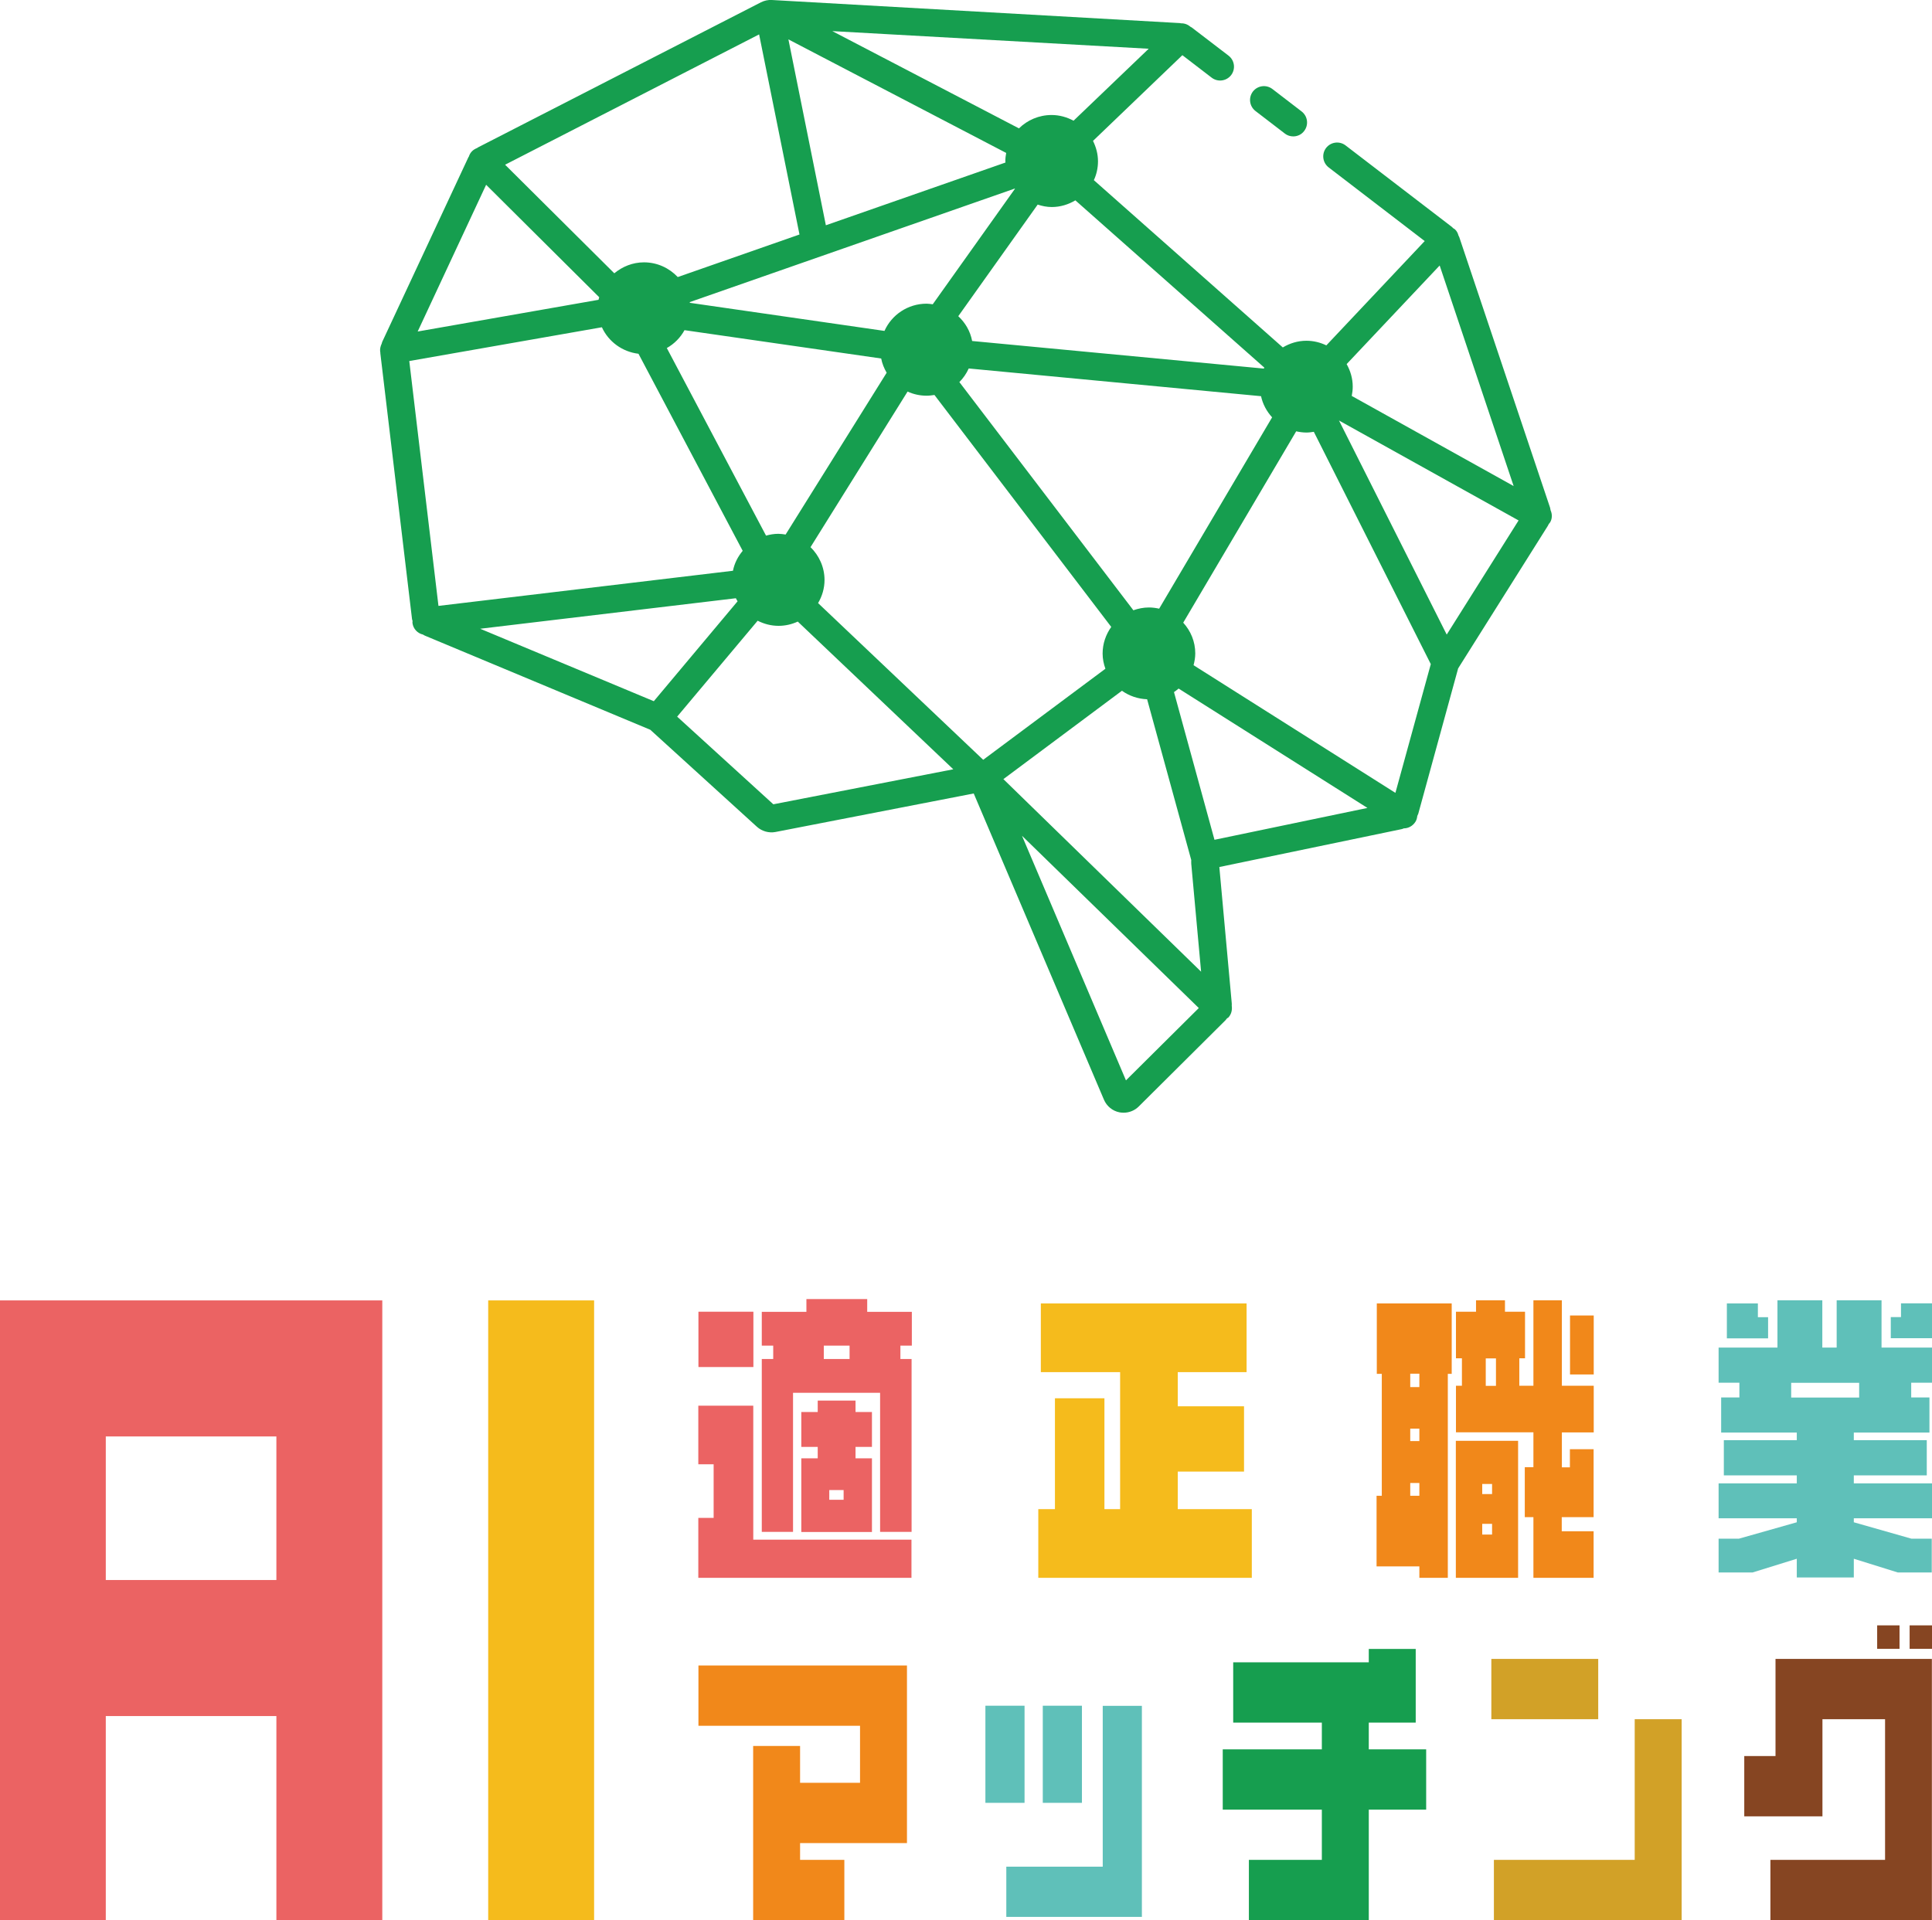 <?xml version="1.0" encoding="UTF-8"?>
<svg id="a" data-name="logo" xmlns="http://www.w3.org/2000/svg" viewBox="0 0 158.89 157.95">
  <defs>
    <style>
      .b {
        fill: #eb6363;
      }

      .c {
        fill: #d2a127;
      }

      .d {
        fill: #864522;
      }

      .e {
        fill: #f5bb1c;
      }

      .f {
        fill: #f1881a;
      }

      .g {
        fill: #5fc0b9;
      }

      .h {
        fill: #169e4f;
      }
    </style>
  </defs>
  <g>
    <path class="h" d="M127.52,41.96c-.01-.07-.02-.13-.04-.2l-7.47-22.26s-.04-.08-.06-.12c-.05-.19-.14-.38-.3-.52-.04-.04-.09-.05-.14-.09-.04-.03-.06-.07-.1-.1l-8.75-6.71c-.5-.38-1.21-.29-1.6.21-.38.5-.29,1.21.21,1.6l7.9,6.06-8.09,8.58c-.5-.24-1.05-.38-1.64-.38-.71,0-1.37.21-1.94.55l-15.54-13.76c.22-.47.34-1,.34-1.55,0-.61-.16-1.17-.41-1.68l7.35-7.05,2.41,1.85c.5.38,1.21.29,1.6-.21.38-.5.29-1.21-.21-1.6l-3.03-2.32s-.07-.04-.11-.06c-.22-.19-.49-.29-.77-.28-.03,0-.06-.02-.09-.02L63.48,0c-.31-.02-.62.05-.9.19l-23.28,11.94s-.04.04-.07.05c-.15.06-.29.14-.41.26-.13.13-.21.28-.26.44-.02.03-.04.05-.05.08l-7.08,15.17s-.03.09-.04.14c-.1.21-.16.45-.12.69,0,.01.01.02.01.04,0,.02,0,.05,0,.07l2.6,21.81c0,.07.04.14.05.21,0,.05-.02.1-.01.15.06.49.42.86.87.96.05.03.1.07.16.09l18.53,7.74,8.77,7.98c.41.37.98.53,1.52.43l16.31-3.17,10.71,25.19c.23.54.71.93,1.28,1.04.11.02.23.03.34.03.46,0,.91-.18,1.24-.51l7.14-7.1s.08-.1.12-.15c.03-.03.07-.04.1-.06.26-.27.34-.63.29-.98,0-.07.01-.14,0-.21l-1.02-11.2,15.01-3.12c.06-.01.1-.04.16-.06.37,0,.73-.19.95-.53.1-.15.14-.32.16-.49.02-.06.06-.12.08-.18l3.28-11.96,7.38-11.73s.05-.1.07-.14c.04-.05.08-.1.12-.15.18-.32.17-.68.03-.99ZM118.98,52.2l-8.86-17.61,14.77,8.22-5.91,9.39ZM98.79,79.94l-16.27-15.85,9.75-7.27c.59.42,1.3.67,2.07.7l3.62,13.19s.01.02.01.03c0,.1-.01.21,0,.31l.81,8.88ZM53.77,57.68l-14.28-5.96,21.03-2.51c.04.09.09.17.14.25l-6.89,8.22ZM49.23,24.66l-14.88,2.61,5.63-12.07,9.3,9.25c-.02.07-.04.14-.06.22ZM62.43,2.83l3.32,16.46-10.01,3.5c-.7-.74-1.68-1.21-2.78-1.21-.93,0-1.77.35-2.44.9l-8.98-8.93L62.43,2.83ZM103.94,30.32l-23.99-2.27c-.15-.8-.56-1.5-1.14-2.04l6.53-9.18c.37.12.75.2,1.16.2.71,0,1.37-.21,1.94-.55l15.54,13.76s-.03.05-.04.08ZM56.73,24.92s0-.04,0-.07l26.73-9.34s0,.01.01.02l-6.76,9.5c-.17-.02-.33-.05-.5-.05-1.55,0-2.88.92-3.47,2.24l-16-2.31ZM82.69,13.37l-14.77,5.16-3.08-15.29,17.91,9.34c-.04.22-.07.44-.07.67,0,.04.01.08.01.12ZM86.49,9.46c-1.05,0-2,.42-2.69,1.1l-15.35-8,26.02,1.45-6.18,5.92c-.54-.29-1.15-.47-1.81-.47ZM56.3,27.16l16.17,2.33c.08.42.24.81.45,1.17l-8.31,13.31c-.2-.03-.4-.06-.6-.06-.35,0-.69.06-1.01.15l-8.16-15.43c.62-.35,1.12-.86,1.46-1.48ZM66.67,44.99l7.97-12.78c.48.22,1.01.34,1.57.34.22,0,.43-.03.64-.06l14.54,19.08c-.44.62-.71,1.37-.71,2.19,0,.44.09.86.23,1.25l-10.05,7.49-13.58-12.89c.33-.56.53-1.21.53-1.9,0-1.06-.45-2.02-1.16-2.71ZM95.34,50.07c-.27-.06-.56-.1-.85-.1-.45,0-.88.09-1.28.23l-14.31-18.77c.32-.32.58-.7.77-1.12l24.04,2.28c.14.66.47,1.26.91,1.74l-9.29,15.74ZM124.48,39.98l-13.31-7.41c.05-.25.08-.51.08-.77,0-.67-.19-1.3-.5-1.85l7.65-8.11,6.08,18.13ZM33.65,29.7l15.85-2.78c.54,1.18,1.67,2.02,3.01,2.18l8.57,16.21c-.39.47-.68,1.02-.8,1.64l-24.22,2.89-2.4-20.14ZM63.6,66.16l-7.91-7.21,6.62-7.89c.52.26,1.09.42,1.72.42.57,0,1.1-.13,1.58-.35l12.79,12.15-14.8,2.88ZM92.6,88.87l-8.55-20.12,14.54,14.17-5.99,5.95ZM99.88,69.08l-3.33-12.15c.14-.09.26-.19.38-.29l15.53,9.82-12.58,2.62ZM114.76,65.22l-16.6-10.5c.08-.31.14-.63.14-.97,0-.98-.38-1.86-.99-2.53l9.29-15.74c.27.06.56.1.85.1.21,0,.4-.03.6-.06l9.62,19.11-2.91,10.59Z"/>
    <path class="h" d="M105.67,10.99c.21.16.45.23.69.23.34,0,.68-.15.9-.45.38-.5.29-1.21-.21-1.6l-2.41-1.85c-.5-.38-1.21-.29-1.6.21-.38.5-.29,1.21.21,1.6l2.41,1.85Z"/>
  </g>
  <g>
    <path class="b" d="M61.96,112.45h-4.52v-4.55h4.52v4.55ZM74.97,129.79h-17.54v-4.93h1.26v-4.41h-1.26v-4.82h4.52v11.02h13.01v3.14ZM74.03,111.79h.94v14.22h-2.59v-11.44h-7.16v11.44h-2.57v-14.22h.94v-1.1h-.94v-2.78h3.67v-1.05h5v1.05h3.67v2.78h-.94v1.1ZM71.71,116.15v2.87h-1.35v.94h1.35v6.06h-5.81v-6.06h1.35v-.94h-1.35v-2.87h1.35v-.94h3.11v.94h1.35ZM67.75,110.69v1.1h2.12v-1.1h-2.12ZM68.2,122.57v.8h1.18v-.8h-1.18Z"/>
    <path class="e" d="M102.95,129.79h-17.56v-5.65h1.37v-9.12h4.07v9.12h1.29v-11.27h-6.52v-5.65h16.92v5.65h-5.66v2.81h5.45v5.37h-5.45v3.09h6.09v5.65Z"/>
    <path class="f" d="M119.39,107.22v5.79h-.32v16.78h-2.34v-.94h-3.52v-5.81h.43v-10.03h-.41v-5.79h6.15ZM115.98,113v1.1h.75v-1.1h-.75ZM116.73,118.54v-1.02h-.75v1.02h.75ZM116.73,121.99h-.75v1.05h.75v-1.05ZM119.73,129.79v-11.27h5.12v11.27h-5.12ZM131.07,114v3.83h-2.62v2.87h.66v-1.49h1.95v5.59h-2.62v1.16h2.62v3.83h-4.95v-4.99h-.71v-4.11h.71v-2.87h-6.37v-3.83h.49v-2.26h-.49v-3.83h1.65v-.94h2.38v.94h1.65v3.83h-.47v2.26h1.16v-7.03h2.34v7.03h2.62ZM122.71,122.9v-.83h-.81v.83h.81ZM122.71,126.23v-.88h-.81v.88h.81ZM123.03,114v-2.26h-.84v2.26h.84ZM131.07,113.06h-1.95v-4.85h1.95v4.85Z"/>
    <path class="g" d="M158.89,110.85v2.89h-1.71v1.21h1.5v2.89h-6.22v.63h6v2.89h-6v.66h6.43v2.87h-6.43v.33l4.74,1.35h1.67v2.78h-2.79l-3.62-1.13v1.54h-4.69v-1.54l-3.64,1.13h-2.79v-2.78h1.67l4.76-1.35v-.33h-6.43v-2.87h6.43v-.66h-6v-2.89h6v-.63h-6.22v-2.89h1.5v-1.21h-1.71v-2.89h4.84v-3.89h3.69v3.89h1.18v-3.89h3.69v3.89h4.16ZM144.57,107.22v1.13h.84v1.74h-3.39v-2.87h2.55ZM147.31,113.75v1.21h5.59v-1.21h-5.59ZM155.5,110.08v-1.74h.84v-1.13h2.55v2.87h-3.39Z"/>
    <path class="b" d="M0,106.97h31.44v50.98h-8.71v-16.79h-14.03v16.79H0v-50.98ZM22.73,129.97v-11.81h-14.03v11.81h14.03Z"/>
    <path class="e" d="M48.86,106.97v50.98h-8.71v-50.98h8.71Z"/>
    <path class="f" d="M74.59,151.61h-8.79v1.38h3.64v4.96h-7.5v-14.33h3.86v3.03h4.93v-4.69h-13.29v-4.96h17.15v14.61Z"/>
    <path class="g" d="M84.26,140.31v7.99h-3.22v-7.99h3.22ZM93.91,157.68h-11.15v-4.13h7.93v-13.23h3.22v17.36ZM88.98,140.31v7.99h-3.22v-7.99h3.22Z"/>
    <path class="h" d="M112.57,148.86v9.09h-9.86v-4.96h6v-4.13h-8.15v-4.96h8.15v-2.2h-7.29v-4.96h11.15v-1.1h3.86v6.06h-3.86v2.2h4.72v4.96h-4.72Z"/>
    <path class="c" d="M131.44,136.46v4.96h-8.79v-4.96h8.79ZM138.3,157.95h-15.44v-4.96h11.58v-11.57h3.86v16.53Z"/>
    <path class="d" d="M158.89,157.95h-13.29v-4.96h9.43v-11.57h-5.15v7.99h-6.43v-4.96h2.57v-7.99h12.86v21.49ZM158.89,133.7v1.93h-1.84v-1.93h1.84ZM156.22,133.7v1.93h-1.84v-1.93h1.84Z"/>
  </g>
</svg>